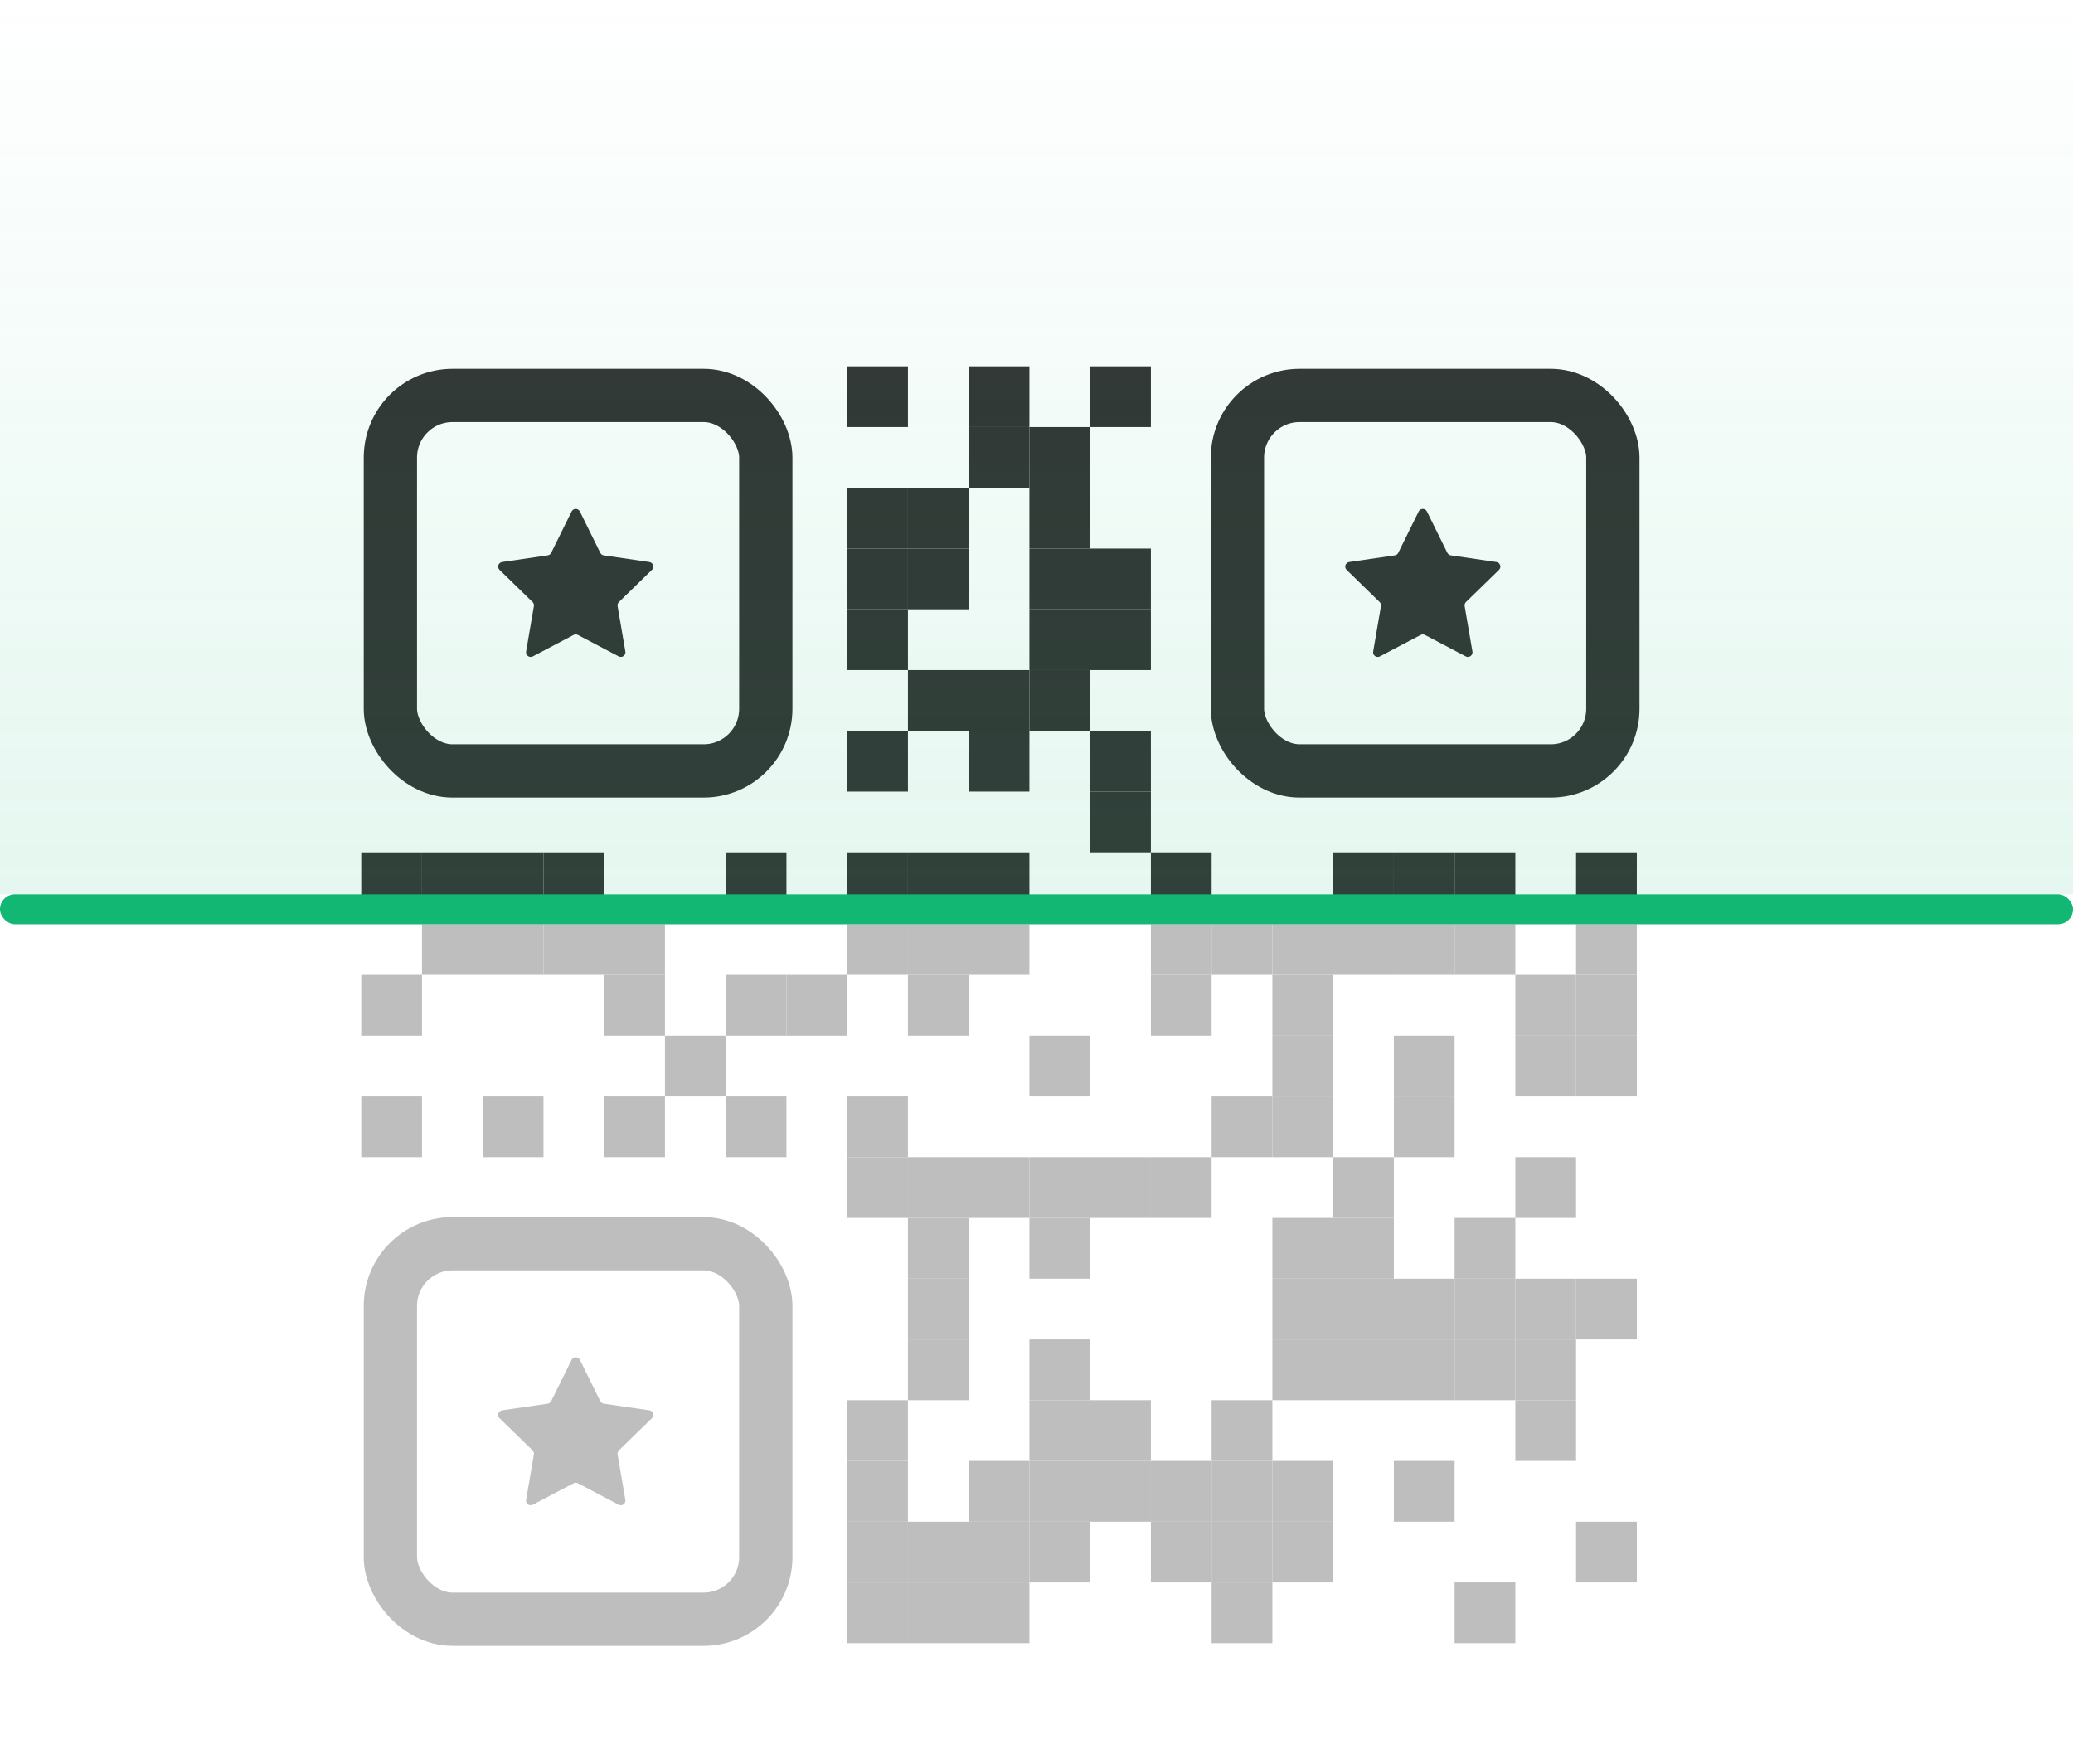 <svg width="415" height="353" viewBox="0 0 415 353" fill="none" xmlns="http://www.w3.org/2000/svg">
<g clip-path="url(#clip0)">
<rect x="78.15" y="79.15" width="75.156" height="75.156" rx="12.444" stroke="#333333" stroke-width="10.667"/>
<path d="M114.428 102.382C114.768 101.694 115.748 101.694 116.088 102.382L120.17 110.652C120.304 110.925 120.564 111.114 120.865 111.158L129.996 112.492C130.754 112.603 131.056 113.535 130.507 114.07L123.902 120.504C123.684 120.716 123.584 121.023 123.636 121.323L125.194 130.41C125.324 131.166 124.531 131.742 123.852 131.385L115.689 127.092C115.419 126.951 115.097 126.951 114.827 127.092L106.664 131.385C105.985 131.742 105.192 131.166 105.321 130.41L106.88 121.323C106.931 121.023 106.832 120.716 106.614 120.504L100.009 114.07C99.459 113.535 99.762 112.603 100.52 112.492L109.65 111.158C109.951 111.114 110.212 110.925 110.346 110.652L114.428 102.382Z" fill="#333333"/>
<path d="M181.76 73.32H169.6V85.48H181.76V73.32Z" fill="#333333"/>
<path d="M206.08 73.32H193.92V85.48H206.08V73.32Z" fill="#333333"/>
<path d="M230.4 73.32H218.24V85.48H230.4V73.32Z" fill="#333333"/>
<path d="M206.08 85.481H193.92V97.641H206.08V85.481Z" fill="#333333"/>
<path d="M218.24 85.481H206.08V97.641H218.24V85.481Z" fill="#333333"/>
<path d="M181.76 97.641H169.6V109.801H181.76V97.641Z" fill="#333333"/>
<path d="M193.92 97.641H181.76V109.801H193.92V97.641Z" fill="#333333"/>
<path d="M218.24 97.641H206.08V109.801H218.24V97.641Z" fill="#333333"/>
<path d="M181.76 109.801H169.6V121.961H181.76V109.801Z" fill="#333333"/>
<path d="M193.92 109.801H181.76V121.961H193.92V109.801Z" fill="#333333"/>
<path d="M218.24 109.801H206.08V121.961H218.24V109.801Z" fill="#333333"/>
<path d="M230.4 109.801H218.24V121.961H230.4V109.801Z" fill="#333333"/>
<path d="M181.76 121.961H169.6V134.121H181.76V121.961Z" fill="#333333"/>
<path d="M218.24 121.961H206.08V134.121H218.24V121.961Z" fill="#333333"/>
<path d="M230.4 121.961H218.24V134.121H230.4V121.961Z" fill="#333333"/>
<path d="M193.92 134.121H181.76V146.281H193.92V134.121Z" fill="#333333"/>
<path d="M206.08 134.121H193.92V146.281H206.08V134.121Z" fill="#333333"/>
<path d="M218.24 134.121H206.08V146.281H218.24V134.121Z" fill="#333333"/>
<path d="M181.76 146.281H169.6V158.441H181.76V146.281Z" fill="#333333"/>
<path d="M206.08 146.281H193.92V158.441H206.08V146.281Z" fill="#333333"/>
<path d="M230.4 146.281H218.24V158.441H230.4V146.281Z" fill="#333333"/>
<path d="M230.4 158.439H218.24V170.599H230.4V158.439Z" fill="#333333"/>
<path d="M84.48 170.6H72.32V182.76H84.48V170.6Z" fill="#333333"/>
<path d="M96.64 170.6H84.48V182.76H96.64V170.6Z" fill="#333333"/>
<path d="M108.8 170.6H96.64V182.76H108.8V170.6Z" fill="#333333"/>
<path d="M120.96 170.6H108.8V182.76H120.96V170.6Z" fill="#333333"/>
<path d="M157.44 170.6H145.28V182.76H157.44V170.6Z" fill="#333333"/>
<path d="M181.76 170.6H169.6V182.76H181.76V170.6Z" fill="#333333"/>
<path d="M193.92 170.6H181.76V182.76H193.92V170.6Z" fill="#333333"/>
<path d="M206.08 170.6H193.92V182.76H206.08V170.6Z" fill="#333333"/>
<path d="M242.56 170.6H230.4V182.76H242.56V170.6Z" fill="#333333"/>
<path d="M279.04 170.6H266.88V182.76H279.04V170.6Z" fill="#333333"/>
<path d="M291.2 170.6H279.04V182.76H291.2V170.6Z" fill="#333333"/>
<path d="M303.36 170.6H291.2V182.76H303.36V170.6Z" fill="#333333"/>
<path d="M327.68 170.6H315.52V182.76H327.68V170.6Z" fill="#333333"/>
<rect x="247.728" y="79.15" width="75.156" height="75.156" rx="12.444" stroke="#333333" stroke-width="10.667"/>
<path d="M284.006 102.382C284.346 101.694 285.326 101.694 285.666 102.382L289.748 110.652C289.882 110.925 290.143 111.114 290.444 111.158L299.574 112.492C300.332 112.603 300.635 113.535 300.085 114.07L293.48 120.504C293.262 120.716 293.163 121.023 293.214 121.323L294.773 130.41C294.902 131.166 294.109 131.742 293.43 131.385L285.267 127.092C284.997 126.951 284.675 126.951 284.405 127.092L276.242 131.385C275.563 131.742 274.77 131.166 274.899 130.41L276.458 121.323C276.51 121.023 276.41 120.716 276.192 120.504L269.587 114.07C269.038 113.535 269.34 112.603 270.098 112.492L279.229 111.158C279.53 111.114 279.79 110.925 279.924 110.652L284.006 102.382Z" fill="#333333"/>
</g>
<g clip-path="url(#clip1)">
<path d="M96.64 182.982H84.48V195.142H96.64V182.982Z" fill="#BEBEBE"/>
<path d="M108.8 182.982H96.64V195.142H108.8V182.982Z" fill="#BEBEBE"/>
<path d="M120.96 182.982H108.8V195.142H120.96V182.982Z" fill="#BEBEBE"/>
<path d="M133.12 182.982H120.96V195.142H133.12V182.982Z" fill="#BEBEBE"/>
<path d="M181.76 182.982H169.6V195.142H181.76V182.982Z" fill="#BEBEBE"/>
<path d="M193.92 182.982H181.76V195.142H193.92V182.982Z" fill="#BEBEBE"/>
<path d="M206.08 182.982H193.92V195.142H206.08V182.982Z" fill="#BEBEBE"/>
<path d="M242.56 182.982H230.4V195.142H242.56V182.982Z" fill="#BEBEBE"/>
<path d="M254.72 182.982H242.56V195.142H254.72V182.982Z" fill="#BEBEBE"/>
<path d="M266.88 182.982H254.72V195.142H266.88V182.982Z" fill="#BEBEBE"/>
<path d="M279.04 182.982H266.88V195.142H279.04V182.982Z" fill="#BEBEBE"/>
<path d="M291.2 182.982H279.04V195.142H291.2V182.982Z" fill="#BEBEBE"/>
<path d="M303.36 182.982H291.2V195.142H303.36V182.982Z" fill="#BEBEBE"/>
<path d="M327.68 182.982H315.52V195.142H327.68V182.982Z" fill="#BEBEBE"/>
<path d="M84.48 195.143H72.32V207.303H84.48V195.143Z" fill="#BEBEBE"/>
<path d="M133.12 195.143H120.96V207.303H133.12V195.143Z" fill="#BEBEBE"/>
<path d="M157.44 195.143H145.28V207.303H157.44V195.143Z" fill="#BEBEBE"/>
<path d="M169.6 195.143H157.44V207.303H169.6V195.143Z" fill="#BEBEBE"/>
<path d="M193.92 195.143H181.76V207.303H193.92V195.143Z" fill="#BEBEBE"/>
<path d="M242.56 195.143H230.4V207.303H242.56V195.143Z" fill="#BEBEBE"/>
<path d="M266.88 195.143H254.72V207.303H266.88V195.143Z" fill="#BEBEBE"/>
<path d="M315.52 195.143H303.36V207.303H315.52V195.143Z" fill="#BEBEBE"/>
<path d="M327.68 195.143H315.52V207.303H327.68V195.143Z" fill="#BEBEBE"/>
<path d="M145.28 207.303H133.12V219.463H145.28V207.303Z" fill="#BEBEBE"/>
<path d="M218.24 207.303H206.08V219.463H218.24V207.303Z" fill="#BEBEBE"/>
<path d="M266.88 207.303H254.72V219.463H266.88V207.303Z" fill="#BEBEBE"/>
<path d="M291.2 207.303H279.04V219.463H291.2V207.303Z" fill="#BEBEBE"/>
<path d="M315.52 207.303H303.36V219.463H315.52V207.303Z" fill="#BEBEBE"/>
<path d="M327.68 207.303H315.52V219.463H327.68V207.303Z" fill="#BEBEBE"/>
<path d="M84.48 219.463H72.32V231.623H84.48V219.463Z" fill="#BEBEBE"/>
<path d="M108.8 219.463H96.64V231.623H108.8V219.463Z" fill="#BEBEBE"/>
<path d="M133.12 219.463H120.96V231.623H133.12V219.463Z" fill="#BEBEBE"/>
<path d="M157.44 219.463H145.28V231.623H157.44V219.463Z" fill="#BEBEBE"/>
<path d="M181.76 219.463H169.6V231.623H181.76V219.463Z" fill="#BEBEBE"/>
<path d="M254.72 219.463H242.56V231.623H254.72V219.463Z" fill="#BEBEBE"/>
<path d="M266.88 219.463H254.72V231.623H266.88V219.463Z" fill="#BEBEBE"/>
<path d="M291.2 219.463H279.04V231.623H291.2V219.463Z" fill="#BEBEBE"/>
<path d="M181.76 231.623H169.6V243.783H181.76V231.623Z" fill="#BEBEBE"/>
<path d="M193.92 231.623H181.76V243.783H193.92V231.623Z" fill="#BEBEBE"/>
<path d="M206.08 231.623H193.92V243.783H206.08V231.623Z" fill="#BEBEBE"/>
<path d="M218.24 231.623H206.08V243.783H218.24V231.623Z" fill="#BEBEBE"/>
<path d="M230.4 231.623H218.24V243.783H230.4V231.623Z" fill="#BEBEBE"/>
<path d="M242.56 231.623H230.4V243.783H242.56V231.623Z" fill="#BEBEBE"/>
<path d="M279.04 231.623H266.88V243.783H279.04V231.623Z" fill="#BEBEBE"/>
<path d="M315.52 231.623H303.36V243.783H315.52V231.623Z" fill="#BEBEBE"/>
<rect x="78.15" y="248.951" width="75.156" height="75.156" rx="12.444" stroke="#BEBEBE" stroke-width="10.667"/>
<path d="M114.428 272.183C114.768 271.495 115.748 271.495 116.088 272.183L120.17 280.453C120.304 280.725 120.564 280.914 120.865 280.958L129.996 282.293C130.754 282.404 131.056 283.336 130.507 283.871L123.902 290.304C123.684 290.517 123.584 290.823 123.636 291.124L125.194 300.211C125.324 300.967 124.531 301.543 123.852 301.186L115.689 296.893C115.419 296.751 115.097 296.751 114.827 296.893L106.664 301.186C105.985 301.543 105.192 300.967 105.321 300.211L106.88 291.124C106.931 290.823 106.832 290.517 106.614 290.304L100.009 283.871C99.459 283.336 99.762 282.404 100.52 282.293L109.65 280.958C109.951 280.914 110.212 280.725 110.346 280.453L114.428 272.183Z" fill="#BEBEBE"/>
<path d="M193.92 243.783H181.76V255.943H193.92V243.783Z" fill="#BEBEBE"/>
<path d="M218.24 243.783H206.08V255.943H218.24V243.783Z" fill="#BEBEBE"/>
<path d="M266.88 243.783H254.72V255.943H266.88V243.783Z" fill="#BEBEBE"/>
<path d="M279.04 243.783H266.88V255.943H279.04V243.783Z" fill="#BEBEBE"/>
<path d="M303.36 243.783H291.2V255.943H303.36V243.783Z" fill="#BEBEBE"/>
<path d="M193.92 255.943H181.76V268.103H193.92V255.943Z" fill="#BEBEBE"/>
<path d="M266.88 255.943H254.72V268.103H266.88V255.943Z" fill="#BEBEBE"/>
<path d="M279.04 255.943H266.88V268.103H279.04V255.943Z" fill="#BEBEBE"/>
<path d="M291.2 255.943H279.04V268.103H291.2V255.943Z" fill="#BEBEBE"/>
<path d="M303.36 255.943H291.2V268.103H303.36V255.943Z" fill="#BEBEBE"/>
<path d="M315.52 255.943H303.36V268.103H315.52V255.943Z" fill="#BEBEBE"/>
<path d="M327.68 255.943H315.52V268.103H327.68V255.943Z" fill="#BEBEBE"/>
<path d="M193.92 268.104H181.76V280.263H193.92V268.104Z" fill="#BEBEBE"/>
<path d="M218.24 268.104H206.08V280.263H218.24V268.104Z" fill="#BEBEBE"/>
<path d="M266.88 268.104H254.72V280.263H266.88V268.104Z" fill="#BEBEBE"/>
<path d="M279.04 268.104H266.88V280.263H279.04V268.104Z" fill="#BEBEBE"/>
<path d="M291.2 268.104H279.04V280.263H291.2V268.104Z" fill="#BEBEBE"/>
<path d="M303.36 268.104H291.2V280.263H303.36V268.104Z" fill="#BEBEBE"/>
<path d="M315.52 268.104H303.36V280.263H315.52V268.104Z" fill="#BEBEBE"/>
<path d="M181.76 280.264H169.6V292.424H181.76V280.264Z" fill="#BEBEBE"/>
<path d="M218.24 280.264H206.08V292.424H218.24V280.264Z" fill="#BEBEBE"/>
<path d="M230.4 280.264H218.24V292.424H230.4V280.264Z" fill="#BEBEBE"/>
<path d="M254.72 280.264H242.56V292.424H254.72V280.264Z" fill="#BEBEBE"/>
<path d="M315.52 280.264H303.36V292.424H315.52V280.264Z" fill="#BEBEBE"/>
<path d="M181.76 292.424H169.6V304.584H181.76V292.424Z" fill="#BEBEBE"/>
<path d="M206.08 292.424H193.92V304.584H206.08V292.424Z" fill="#BEBEBE"/>
<path d="M218.24 292.424H206.08V304.584H218.24V292.424Z" fill="#BEBEBE"/>
<path d="M230.4 292.424H218.24V304.584H230.4V292.424Z" fill="#BEBEBE"/>
<path d="M242.56 292.424H230.4V304.584H242.56V292.424Z" fill="#BEBEBE"/>
<path d="M254.72 292.424H242.56V304.584H254.72V292.424Z" fill="#BEBEBE"/>
<path d="M266.88 292.424H254.72V304.584H266.88V292.424Z" fill="#BEBEBE"/>
<path d="M291.2 292.424H279.04V304.584H291.2V292.424Z" fill="#BEBEBE"/>
<path d="M181.76 304.582H169.6V316.742H181.76V304.582Z" fill="#BEBEBE"/>
<path d="M193.92 304.582H181.76V316.742H193.92V304.582Z" fill="#BEBEBE"/>
<path d="M206.08 304.582H193.92V316.742H206.08V304.582Z" fill="#BEBEBE"/>
<path d="M218.24 304.582H206.08V316.742H218.24V304.582Z" fill="#BEBEBE"/>
<path d="M242.56 304.582H230.4V316.742H242.56V304.582Z" fill="#BEBEBE"/>
<path d="M254.72 304.582H242.56V316.742H254.72V304.582Z" fill="#BEBEBE"/>
<path d="M266.88 304.582H254.72V316.742H266.88V304.582Z" fill="#BEBEBE"/>
<path d="M327.68 304.582H315.52V316.742H327.68V304.582Z" fill="#BEBEBE"/>
<path d="M181.76 316.742H169.6V328.902H181.76V316.742Z" fill="#BEBEBE"/>
<path d="M193.92 316.742H181.76V328.902H193.92V316.742Z" fill="#BEBEBE"/>
<path d="M206.08 316.742H193.92V328.902H206.08V316.742Z" fill="#BEBEBE"/>
<path d="M254.72 316.742H242.56V328.902H254.72V316.742Z" fill="#BEBEBE"/>
<path d="M303.36 316.742H291.2V328.902H303.36V316.742Z" fill="#BEBEBE"/>
</g>
<rect y="179" width="415" height="6" rx="3" fill="#12B774"/>
<rect width="415" height="179" fill="url(#paint0_linear)"/>
<defs>
<linearGradient id="paint0_linear" x1="207.5" y1="0" x2="207.5" y2="179" gradientUnits="userSpaceOnUse">
<stop stop-color="#12B774" stop-opacity="0"/>
<stop offset="1" stop-color="#12B774" stop-opacity="0.11"/>
</linearGradient>
<clipPath id="clip0">
<rect width="304" height="133.333" fill="white" transform="translate(48 49)"/>
</clipPath>
<clipPath id="clip1">
<rect width="304" height="168" fill="white" transform="translate(48 185)"/>
</clipPath>
</defs>
</svg>
